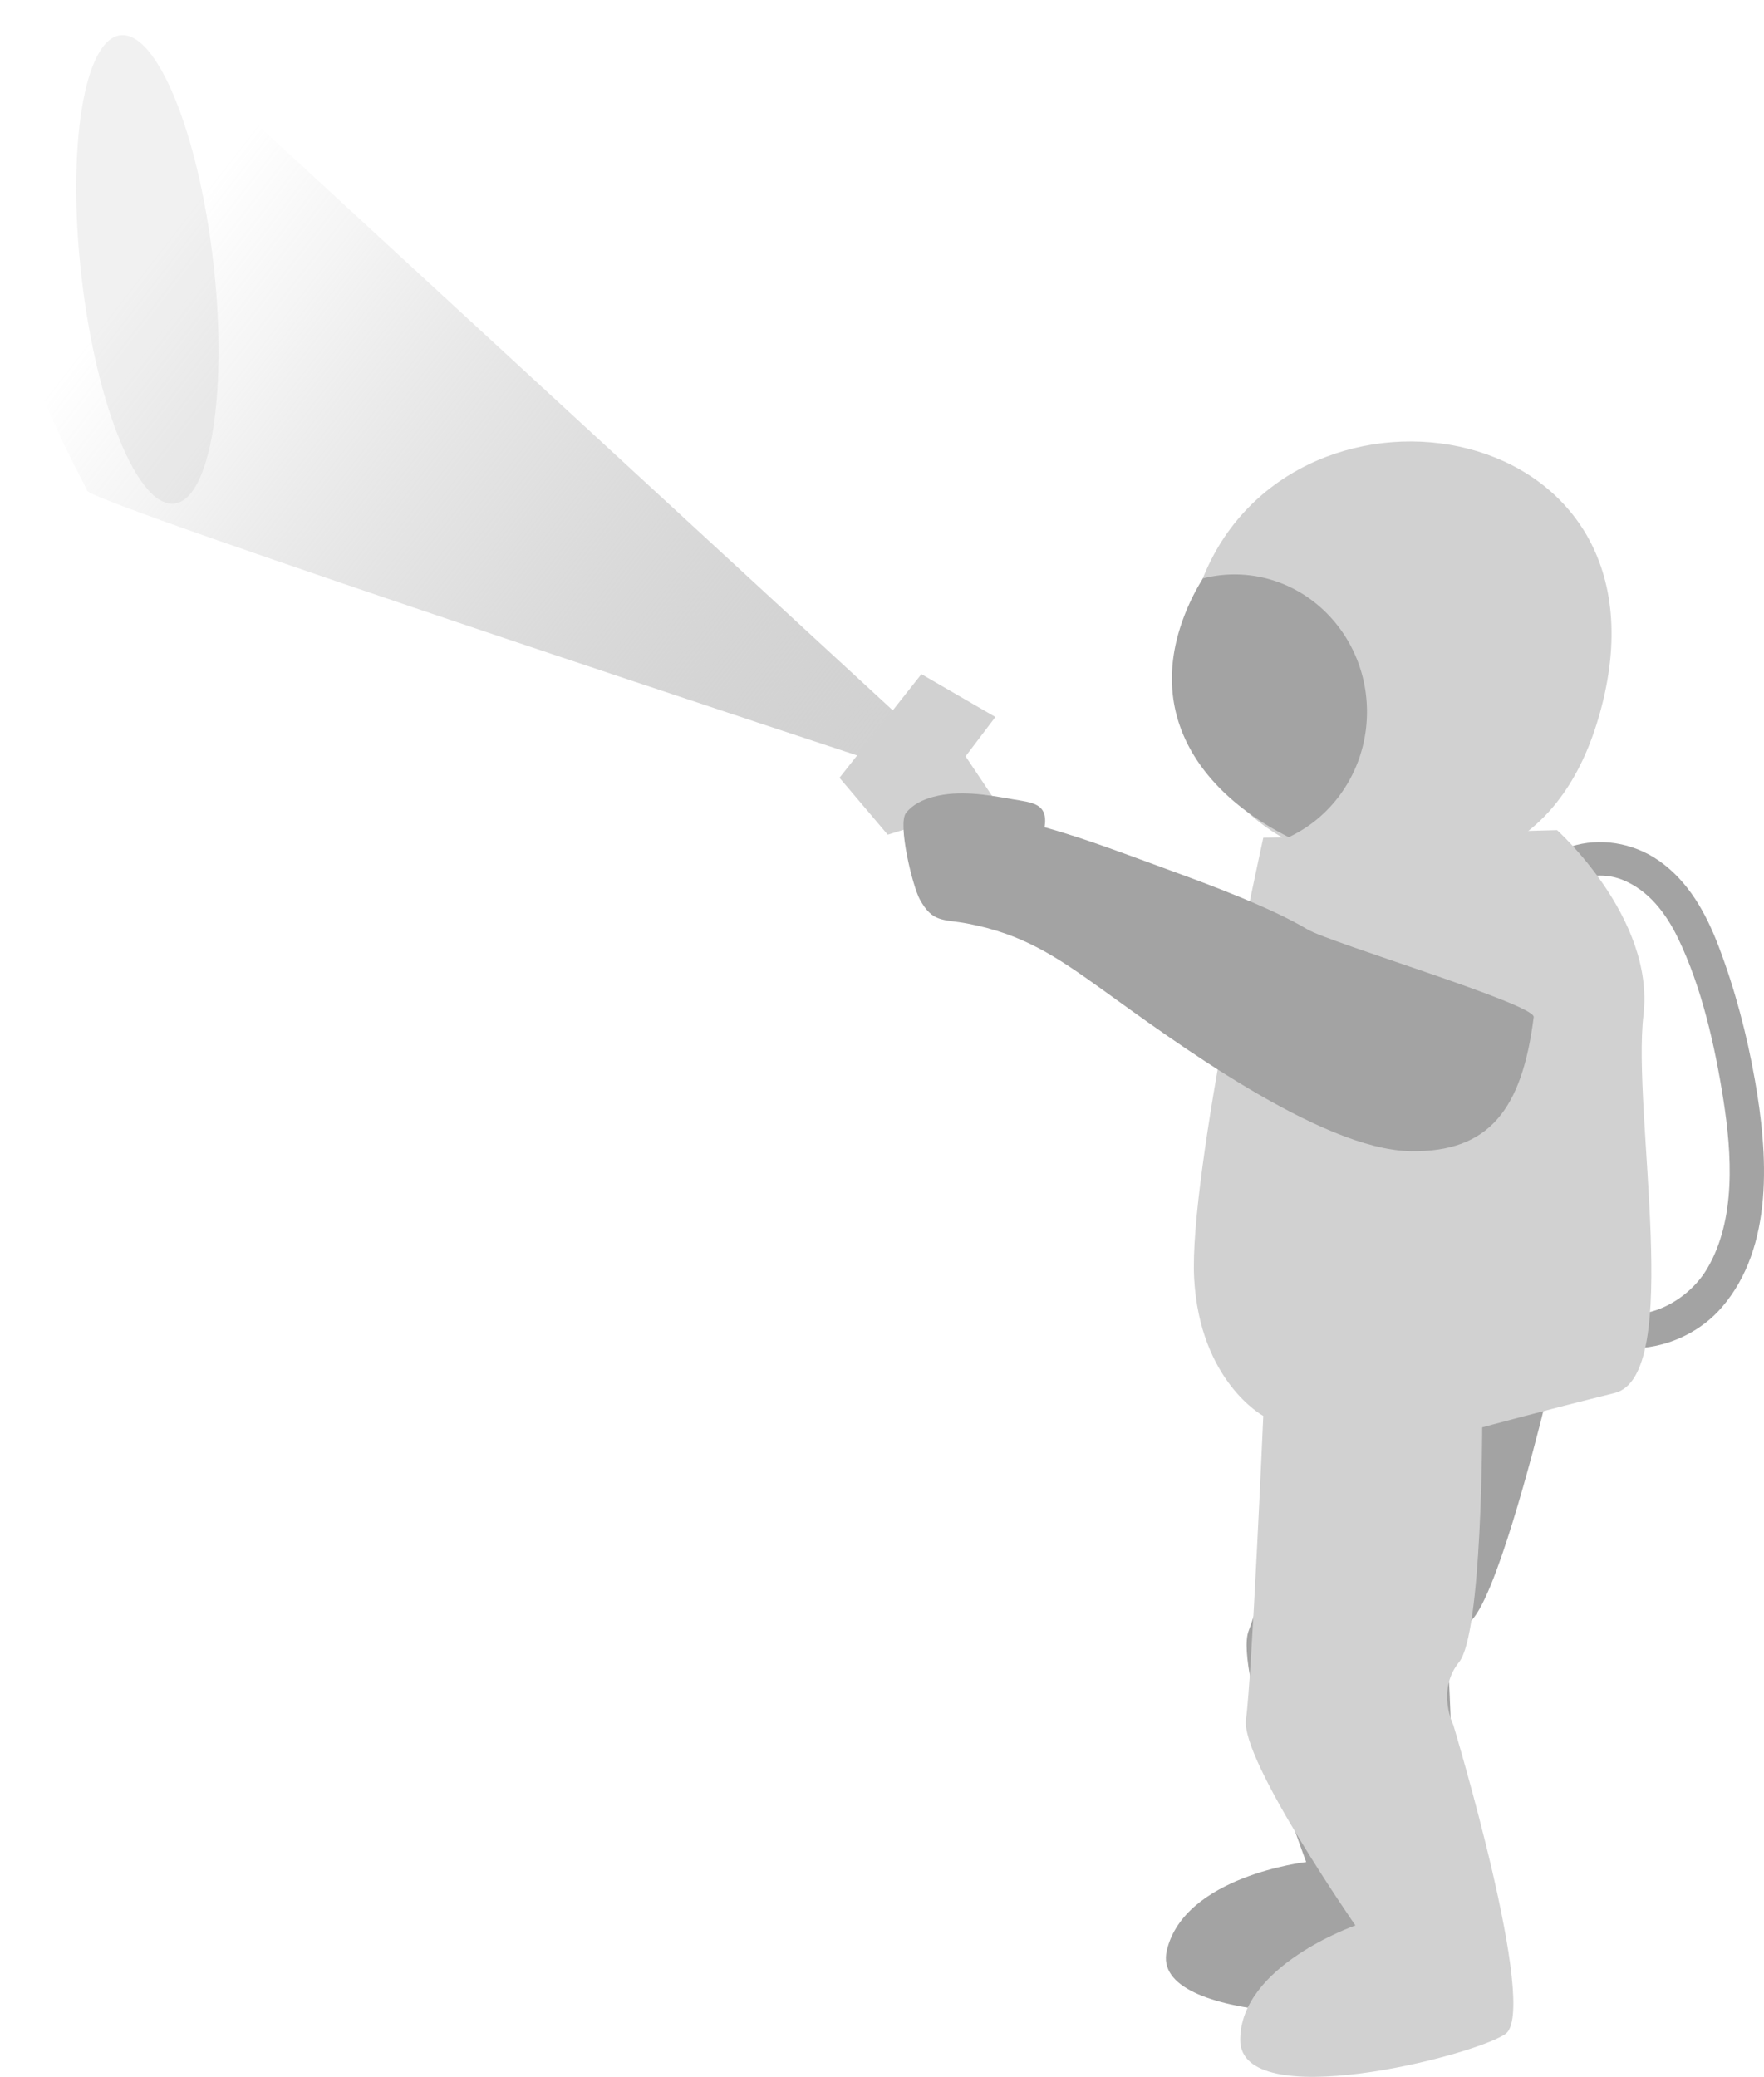 <svg xmlns="http://www.w3.org/2000/svg" xmlns:xlink="http://www.w3.org/1999/xlink" viewBox="0 0 1834.35 2159.26"><defs><style>.cls-1,.cls-3{fill:#a3a3a3;}.cls-2{fill:url(#linear-gradient);}.cls-3{opacity:0.15;}.cls-4{fill:#d1d1d1;}</style><linearGradient id="linear-gradient" x1="-700.63" y1="-1490.05" x2="-288.73" y2="-613.09" gradientTransform="matrix(0.22, -0.98, -0.98, -0.22, -390.31, -134.75)" gradientUnits="userSpaceOnUse"><stop offset="0" stop-color="#d1d1d1"/><stop offset="0.06" stop-color="#cecece" stop-opacity="0.93"/><stop offset="0.53" stop-color="#b7b7b7" stop-opacity="0.43"/><stop offset="0.85" stop-color="#a9a9a9" stop-opacity="0.12"/><stop offset="1" stop-color="#a3a3a3" stop-opacity="0"/></linearGradient></defs><g id="Layer_2" data-name="Layer 2"><g id="objects"><path class="cls-1" d="M1578.94,949.27c7.2-73.57,91.15-92.93,146.18-54.39,30.67,21.49,48.79,54.35,61.84,88.47,17.1,44.71,29.6,92.27,37.9,139.33,13.52,76.68,20.36,173.57-34.74,236.94-40.79,46.9-119.36,59.78-164.63,12.29-15.9-16.69,9.47-42,25.41-25.25,38.13,40,99.58,13.91,124.18-27.42,30.42-51.12,25.82-119.75,17-176.1-8.76-55.74-22.43-116.63-47.15-167.75-12.51-25.86-30.74-50.1-58.4-60.92-28.37-11.09-68.22.07-71.63,34.8-2.22,22.65-38.18,22.88-35.93,0Z"/><path class="cls-2" d="M919.64,794.76S93.81,523.12,90.62,510.19s-196-324.34-9.39-495.89L126.94,0l815,751"/><path class="cls-3" d="M125.29,36.64c-37.83,4.29-56,116.77-40.52,251.24s58.65,240,96.48,235.69,56-116.78,40.53-251.24S163.13,32.35,125.29,36.64Z"/><path class="cls-1" d="M1358.3,1935.9s-75.53-200.22-59.79-240.57c12.9-33.09,66.8-221.36,85.83-288.25l222.5,52.18c-11.17,45.24-52.38,206.14-78.47,227-30.4,24.33-21.41,64.19-21.41,64.19s16.65,318.58-24,334.23-288,20.56-269.58-56.93S1358.3,1935.9,1358.3,1935.9Z"/><path class="cls-4" d="M1619.16,863.07S1721,954.32,1709,1055.51s41.93,375-30,392.8S1541.3,1484,1541.3,1484s0,214.26-24,244-6,65.47-6,65.47,89.85,297.59,53.92,321.39-275.54,83.32-275.54,5.95,119.79-119,119.79-119-119.79-172.61-113.8-214.26,18-315.44,18-315.44-65.89-35.7-71.88-142.84S1313.68,871,1313.68,871"/><path class="cls-4" d="M1247.79,609.14C1198.6,746,1272.58,867.49,1395.1,894.32c147.29,32.26,239.1-29.23,272-166.15C1739.94,424.82,1334.63,367.53,1247.79,609.14Z"/><path class="cls-1" d="M1421.49,740.07c0,58-33.4,108-81.35,130.3-85.85-43.11-147.83-121.16-110.32-225.51a227.69,227.69,0,0,1,21.08-43.5,132.79,132.79,0,0,1,32.83-4.13C1359.82,597.23,1421.49,661.19,1421.49,740.07Z"/><polyline class="cls-4" points="1111.27 946.23 1004.08 786.34 1035.08 745.44 958.16 700.86 872.99 808.62 923.14 867.82 991.71 846.36 1038.26 894.2"/><path class="cls-1" d="M1594.87,1057.41c1.69-13.26-212.56-77.5-235.39-91.2-37.54-22.52-102.41-46.65-141.83-61-43.13-15.69-87.74-33-131.39-45.18,3.91-25.21-13-25.52-33.47-29.13-27.25-4.8-55.56-9.58-82.31-2.46-10.81,2.88-21.5,8-28.34,16.78-8.84,11.38,6.72,75.84,14.29,89.73,13.51,24.79,24.13,20.4,49.65,25.25,57.66,10.95,92,34,139.81,68.36,71.48,51.39,226.91,166.83,321.1,168.29C1548.85,1198.12,1582.75,1153.11,1594.87,1057.41Z"/></g></g></svg>